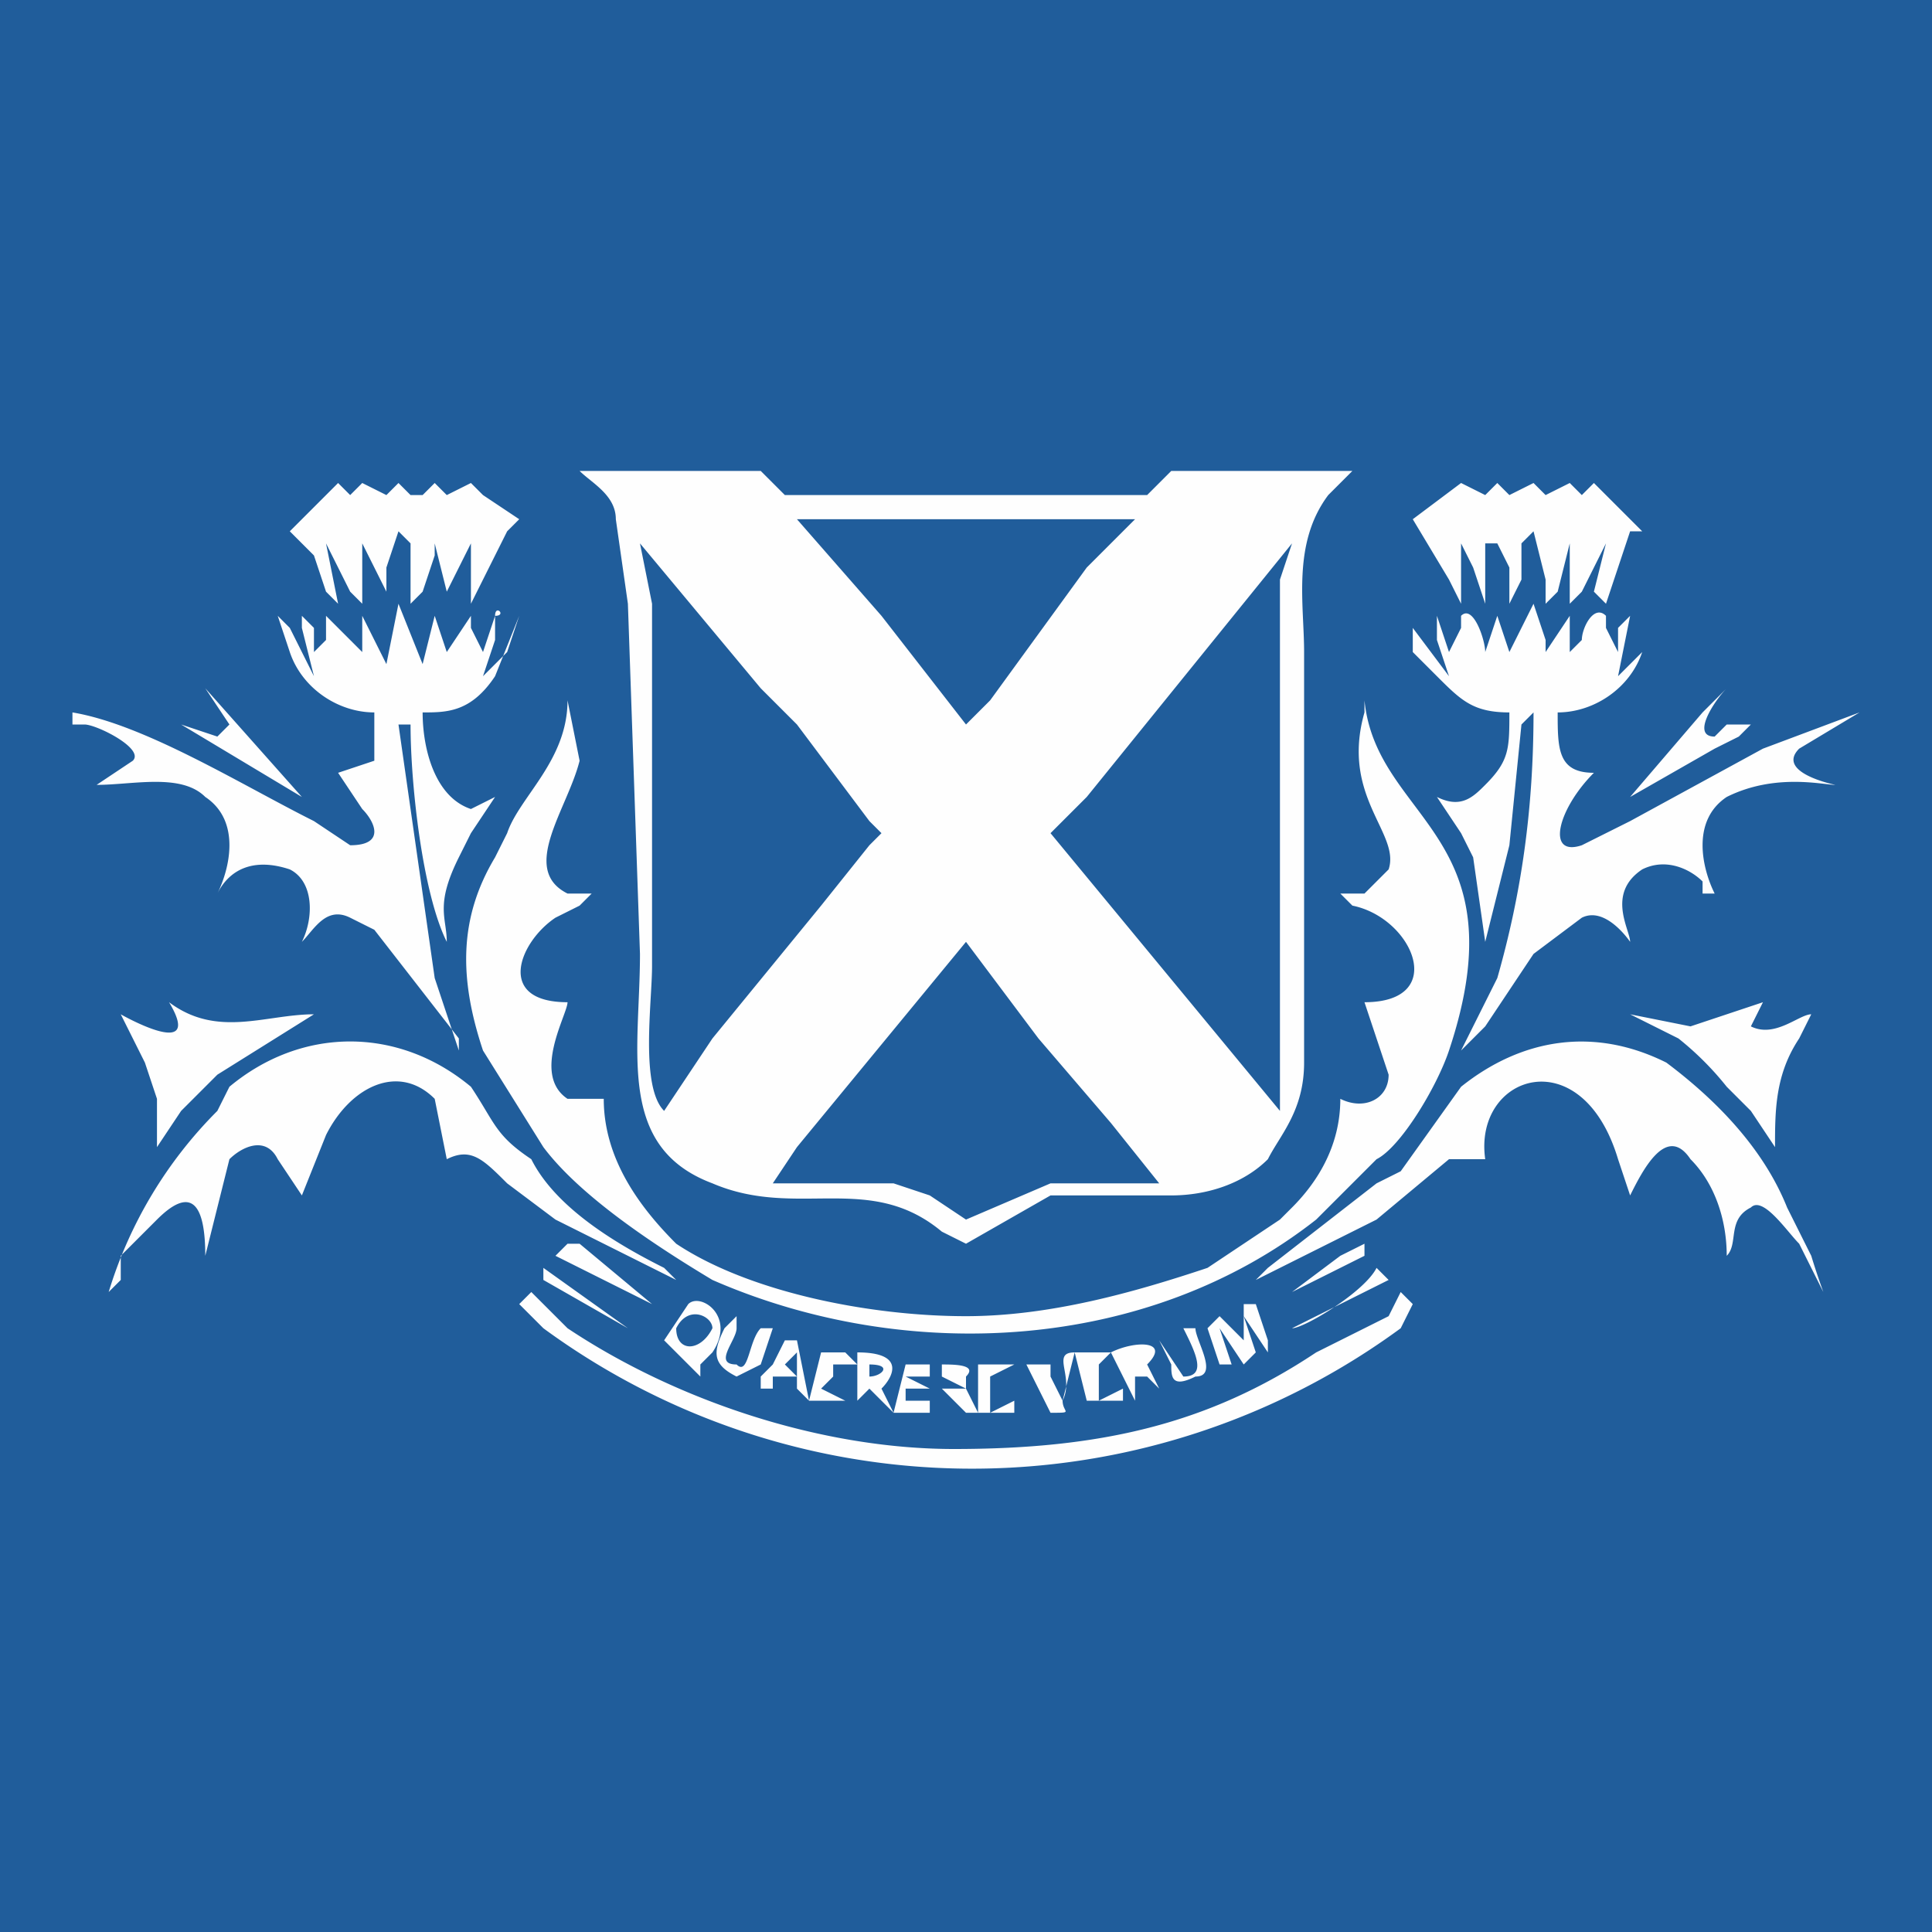 <svg xmlns="http://www.w3.org/2000/svg" xml:space="preserve" fill-rule="evenodd" clip-rule="evenodd" image-rendering="optimizeQuality" shape-rendering="geometricPrecision" text-rendering="geometricPrecision" viewBox="0 0 160 160">
  <path fill="#205D9B" d="M0 0h160v160H0z"/>
  <path fill="#FEFEFE" d="m64 98 2-3 14-17 6 8 6 7 4 5h-9l-7 3-3-2-3-1H64zm-5-12-4 6c-2-2-1-9-1-12V50l-1-5 10 12 3 3 6 8 1 1-1 1-4 5-9 11zm28-17 3-3 17-21-1 3v44L87 69zm-7-9-7-9-7-8h28l-2 2-2 2-8 11-2 2zM65 41l-2-2H48c1 1 3 2 3 4l1 7 1 29c0 8-2 16 6 19 7 3 13-1 19 4l2 1 7-4h10c3 0 6-1 8-3 1-2 3-4 3-8V54c0-4-1-9 2-13l2-2H97l-1 1-1 1H65zm48 18c-2 7 3 10 2 13l-2 2h-2l1 1c5 1 8 8 1 8l2 6c0 2-2 3-4 2 0 4-2 7-4 9l-1 1-6 4c-6 2-13 4-20 4-8 0-18-2-24-6-3-3-6-7-6-12h-3c-3-2 0-7 0-8-6 0-4-5-1-7l2-1 1-1h-2c-4-2 0-7 1-11l-1-5c0 5-4 8-5 11l-1 2c-3 5-3 10-1 16l5 8c3 4 9 8 14 11 16 7 36 6 50-5l3-3 2-2c2-1 5-6 6-9 6-18-6-19-7-29v1zm12-5-1-3-1 3c0-1-1-4-2-3v1l-1 2-1-3s0-1 0 0v2l1 3-3-4v-1 3l2 2c2 2 3 3 6 3 0 3 0 4-2 6-1 1-2 2-4 1l2 3 1 2 1 7 2-8 1-10 1-1c0 8-1 15-3 22l-3 6 2-2 4-6 4-3c2-1 4 2 4 2 0-1-2-4 1-6 2-1 4 0 5 1v1h1c-1-2-2-6 1-8 4-2 8-1 9-1 0 0-5-1-3-3l5-3-8 3-11 6-4 2c-3 1-2-3 1-6-3 0-3-2-3-5 3 0 6-2 7-5l1-3-1 3-2 2 1-5c0-1 0 0 0 0l-1 1v2l-1-2v-1c-1-1-2 1-2 2l-1 1v-3l-2 3v-1l-1-3-2 4zm-93 1-2-4v3l-3-3v2l-1 1v-2l-1-1v1l1 4-2-4-1-1 1 3c1 3 4 5 7 5v4l-3 1 2 3c1 1 2 3-1 3l-3-2c-6-3-14-8-20-9v1h1c1 0 5 2 4 3l-3 2c3 0 7-1 9 1 3 2 2 6 1 8 1-2 3-3 6-2 2 1 2 4 1 6 1-1 2-3 4-2l2 1 7 9v1l-2-6-3-21h1c0 5 1 14 3 18 0-2-1-3 1-7l1-2 2-3-2 1c-3-1-4-5-4-8 2 0 4 0 6-3l2-5-1 3-2 2 1-3v-2c0-1 1 0 0 0l-1 3-1-2v-1l-2 3-1-3-1 4-2-5-1 5zm72 51 10-5 6-5h3c-1-7 8-10 11 0l1 3c1-2 3-6 5-3 2 2 3 5 3 8 1-1 0-3 2-4 1-1 3 2 4 3l1 2 1 2s0 1 0 0a62 62 0 0 1-1-3l-2-4c-2-5-6-9-10-12-6-3-12-2-17 2l-5 7-2 1-9 7-1 1zm-95 2v-1l1-1v-2l3-3c3-3 4-1 4 3l2-8c1-1 3-2 4 0l2 3 2-5c2-4 6-6 9-3l1 5c2-1 3 0 5 2l4 3 10 5-1-1c-4-2-9-5-11-9-3-2-3-3-5-6-6-5-14-5-20 0l-1 2a36 36 0 0 0-9 15v1zm35-1-1 1 2 2a60 60 0 0 0 71 0l1-2-1-1-1 2-2 1-4 2c-9 6-18 8-30 8-11 0-23-4-32-10l-3-3zm-7-66-1-1-1 1h-1l-1-1-1 1-2-1-1 1-1-1-1 1-2 2-1 1 2 2 1 3 1 1-1-5 2 4 1 1v-5l2 4v1-3l1-3 1 1v5l1-1 1-3v-1l1 4v1-1l2-4v5l2-4 1-2 1-1-3-2-1-1-2 1zm80 2 3 5 1 2v-5l1 2 1 3v-5h1l1 2v3l1-2v-3l1-1 1 4v2l1-1 1-4v5l1-1 1-2 1-2-1 4 1 1 2-6h1l-4-4-1 1-1-1-2 1-1-1-2 1-1-1-1 1-2-1-4 3zm23 42-5-1 4 2a25 25 0 0 1 4 4l2 2 2 3c0-3 0-6 2-9l1-2c-1 0-3 2-5 1l1-2-6 2zM10 84l2 4 1 3v4l2-3 3-3 8-5c-4 0-8 2-12-1 3 5-4 1-4 1zm125-18 7-4 2-1 1-1s-1 1 0 0h-2l-1 1c-2 0 0-3 1-4l-2 2-6 7zM15 60l10 6-8-9 2 3-1 1-3-1zm86 49-1 1 1 3h1l-1-3 2 3 1-1-1-3 2 3v-1l-1-3h-1v3l-2-2zm-42 1c-1 2-3 2-3 0 1-2 3-1 3 0zm-1 3 1-1c2-3-1-5-2-4l-2 3 2 2 1 1v-1zm22 2h-2v-1l2 1zm0 0v-1c1-1-1-1-2-1v4-2l2 2h1l-1-2zm-8-1v-1c2 0 1 1 0 1zm1 1c1-1 2-3-2-3v4l1-1 1 1 1 1-1-2zm21-2v-1 1zm0 3v-2h1l1 1-1-2c2-2-1-2-3-1l2 4zm-49-10 7 4s1 0 0 0l-7-5v1zm20 7 1-1v2l-1-1zm-1 1h2v1l1 1-1-5h-1l-1 2-1 1v1h1v-1zm33-1c0 1 0 2 2 1 2 0 0-3 0-4h-1c1 2 2 4 0 4l-2-3 1 2zm-34-3c-1 1-1 4-2 3-2 0 0-2 0-3v-1l-1 1c-1 2-1 3 1 4l2-1 1-3h-1zm-17-6 4 2 4 2-6-5h-1l-1 1zm59 4 8-4v-1l-2 1-4 3-2 1zm2 2 8-4-1-1c-1 2-6 5-7 5zm-38 3h2l-1-1h-2l-1 4h3l-2-1 1-1h1-1v-1zm18 4c2 0 1 0 1-1l1-4c-2 0 0 2-1 4l-1-2v-1h-2l2 4zm-5-3 2-1h-3v4h3v-1l-2 1v-2h2-2v-1zm10-2h-3l1 4h3v-1l-2 1v-2h1-1v-1l1-1zm-17 2h2v-1h-2l-1 4h3v-1h-2v-1h2l-2-1z"/>
</svg>
